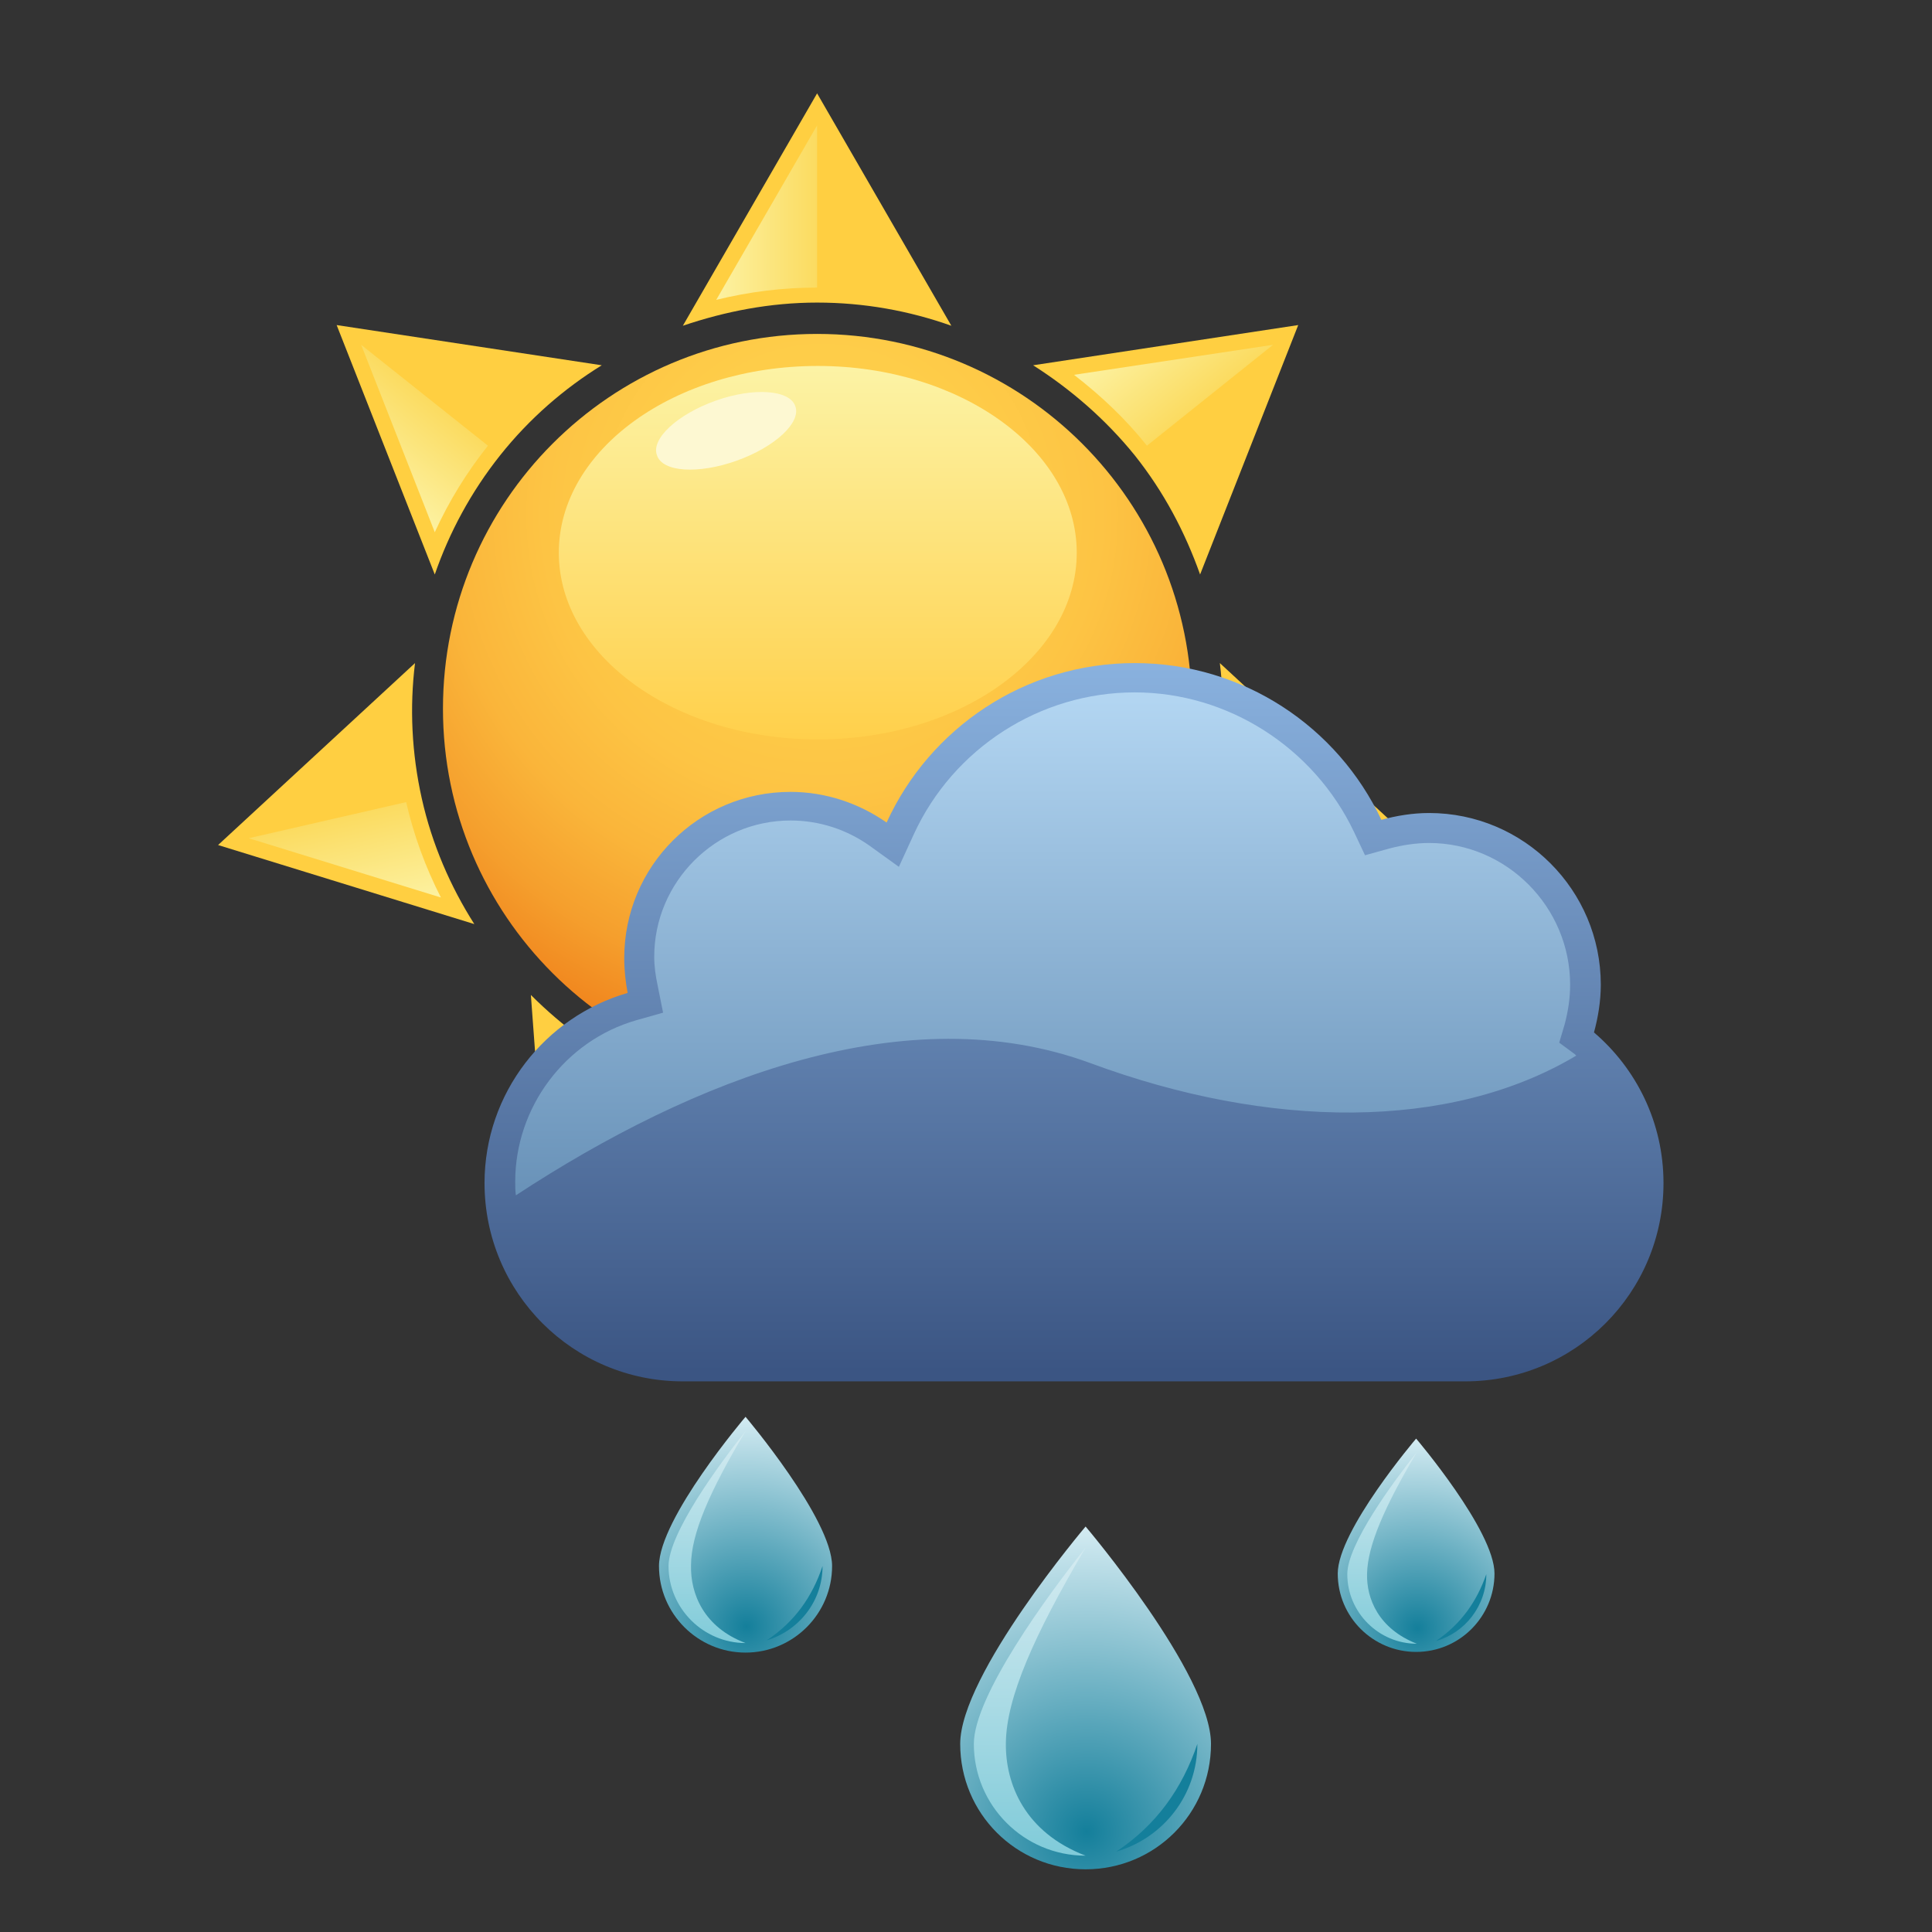 <svg xmlns="http://www.w3.org/2000/svg" xmlns:xlink="http://www.w3.org/1999/xlink" id="Laag_1" x="0px" y="0px" viewBox="0 0 283.5 283.5" style="enable-background:new 0 0 283.5 283.5;" xml:space="preserve"><rect x="0" y="0" width="283.5" height="283.5" fill="#333333" stroke="none"/><style type="text/css">	.st0{fill:url(#SVGID_1_);}	.st1{fill:#147F9B;}	.st2{fill:url(#SVGID_00000126286194886423559560000012049190109087980698_);}	.st3{fill:url(#SVGID_00000054256166257733334250000001035396103397774489_);}	.st4{fill:url(#SVGID_00000137122148244582167300000017921369416706135692_);}	.st5{fill:url(#SVGID_00000010297520124424552930000008632047845433763774_);}	.st6{fill:url(#SVGID_00000118362173755758678850000005196702764755425677_);}	.st7{fill:url(#SVGID_00000015318697000157142250000010304790203438020796_);}	.st8{fill:url(#SVGID_00000060750239417266940490000005747806877340664508_);}	.st9{fill:#FDF8D2;}	.st10{fill:#FFCF41;}	.st11{fill:url(#SVGID_00000142873339722628289090000004799854604238013359_);}	.st12{fill:url(#SVGID_00000103947433580232914930000014580316026219756673_);}	.st13{fill:url(#SVGID_00000074435753048429865870000004195168044550787464_);}	.st14{fill:url(#SVGID_00000040564188426046780400000017293747723264430779_);}	.st15{fill:url(#SVGID_00000116919282549573219840000015008501616773342864_);}	.st16{fill:url(#SVGID_00000137109840202507833690000010050705419769707934_);}	.st17{fill:url(#SVGID_00000075130632509334526420000008491449411034023083_);}	.st18{fill:url(#SVGID_00000026154188901128556160000005463717442000130980_);}	.st19{fill:url(#SVGID_00000151529365145310041210000018381307235475294115_);}</style><g>	<radialGradient id="SVGID_1_" cx="109.545" cy="238.665" r="30.578" gradientUnits="userSpaceOnUse">		<stop offset="0" style="stop-color:#147F9B"></stop>		<stop offset="1" style="stop-color:#D3EBF2"></stop>	</radialGradient>	<path class="st0" d="M122.1,229.8c0,7-5.7,12.7-12.7,12.7c-7,0-12.7-5.7-12.7-12.7c0-7,12.7-21.9,12.7-21.9  S122.1,222.9,122.1,229.8z"></path>	<path class="st1" d="M112.5,240.7c4.7-1.4,8.2-5.7,8.2-10.9C119.2,234.3,116.6,238,112.5,240.7z"></path>			<linearGradient id="SVGID_00000132076994394882517500000016013900553922371997_" gradientUnits="userSpaceOnUse" x1="103.763" y1="240.975" x2="103.763" y2="211.292">		<stop offset="0" style="stop-color:#80CBD9"></stop>		<stop offset="1" style="stop-color:#D2EAF0"></stop>	</linearGradient>	<path style="fill:url(#SVGID_00000132076994394882517500000016013900553922371997_);" d="M109.4,241.1c-6.2,0-11.3-5.1-11.3-11.3  c0-4.8,7.4-14.9,11.3-19.8c-5.3,8.9-8,15.1-8,19.7C101.3,233.9,103.3,238.8,109.4,241.1z"></path></g><g>			<radialGradient id="SVGID_00000060720514048615785800000012752731397439899028_" cx="159.469" cy="268.748" r="44.498" gradientUnits="userSpaceOnUse">		<stop offset="0" style="stop-color:#147F9B"></stop>		<stop offset="1" style="stop-color:#D3EBF2"></stop>	</radialGradient>	<path style="fill:url(#SVGID_00000060720514048615785800000012752731397439899028_);" d="M177.7,255.9c0,10.2-8.2,18.4-18.4,18.4  c-10.2,0-18.4-8.2-18.4-18.4c0-10.2,18.4-31.9,18.4-31.9S177.7,245.7,177.7,255.9z"></path>	<path class="st1" d="M163.8,271.7c6.9-2,11.9-8.3,11.9-15.8C173.5,262.4,169.7,267.8,163.8,271.7z"></path>			<linearGradient id="SVGID_00000093163038732157136010000014623898357738152877_" gradientUnits="userSpaceOnUse" x1="151.052" y1="272.106" x2="151.052" y2="228.921">		<stop offset="0" style="stop-color:#80CBD9"></stop>		<stop offset="1" style="stop-color:#D2EAF0"></stop>	</linearGradient>	<path style="fill:url(#SVGID_00000093163038732157136010000014623898357738152877_);" d="M159.3,272.3c-9.1,0-16.4-7.4-16.4-16.4  c0-7,10.8-21.8,16.4-28.8c-7.6,12.9-11.6,22-11.7,28.6C147.5,261.8,150.4,268.9,159.3,272.3z"></path></g><g>			<radialGradient id="SVGID_00000100356799511995525290000006506002287025302691_" cx="207.974" cy="238.923" r="27.674" gradientUnits="userSpaceOnUse">		<stop offset="0" style="stop-color:#147F9B"></stop>		<stop offset="1" style="stop-color:#D3EBF2"></stop>	</radialGradient>	<path style="fill:url(#SVGID_00000100356799511995525290000006506002287025302691_);" d="M219.3,230.9c0,6.3-5.1,11.5-11.5,11.5  c-6.3,0-11.5-5.1-11.5-11.5c0-6.3,11.5-19.8,11.5-19.8S219.3,224.6,219.3,230.9z"></path>	<path class="st1" d="M210.7,240.8c4.3-1.2,7.4-5.2,7.4-9.8C216.7,235,214.4,238.3,210.7,240.8z"></path>			<linearGradient id="SVGID_00000152978510020946010560000003585337815051294864_" gradientUnits="userSpaceOnUse" x1="202.739" y1="241.014" x2="202.739" y2="214.147">		<stop offset="0" style="stop-color:#80CBD9"></stop>		<stop offset="1" style="stop-color:#D2EAF0"></stop>	</linearGradient>	<path style="fill:url(#SVGID_00000152978510020946010560000003585337815051294864_);" d="M207.9,241.2c-5.6,0-10.2-4.6-10.2-10.2  c0-4.4,6.7-13.5,10.2-17.9c-4.8,8.1-7.2,13.7-7.3,17.8C200.5,234.6,202.3,239,207.9,241.2z"></path></g><g>			<radialGradient id="SVGID_00000016038566586484824210000016130591218704926651_" cx="120.641" cy="75.56" r="83.103" gradientUnits="userSpaceOnUse">		<stop offset="0" style="stop-color:#FFD04B"></stop>		<stop offset="0.291" style="stop-color:#FECD49"></stop>		<stop offset="0.493" style="stop-color:#FDC444"></stop>		<stop offset="0.669" style="stop-color:#FAB53A"></stop>		<stop offset="0.829" style="stop-color:#F59F2D"></stop>		<stop offset="0.978" style="stop-color:#F0831C"></stop>		<stop offset="1" style="stop-color:#EF7E19"></stop>	</radialGradient>	<path style="fill:url(#SVGID_00000016038566586484824210000016130591218704926651_);" d="M174.9,104c0,30.3-24.6,54.9-54.9,54.9  C89.6,158.9,65,134.3,65,104C65,73.6,89.6,49,119.9,49C150.3,49,174.9,73.6,174.9,104z"></path>			<linearGradient id="SVGID_00000150071389981212227810000002109894173897589141_" gradientUnits="userSpaceOnUse" x1="119.928" y1="108.449" x2="119.928" y2="53.786">		<stop offset="0" style="stop-color:#FFD04B"></stop>		<stop offset="1" style="stop-color:#FCF3A5"></stop>	</linearGradient>	<path style="fill:url(#SVGID_00000150071389981212227810000002109894173897589141_);" d="M158,81.1c0,15.1-17,27.4-38,27.4  c-21,0-38-12.3-38-27.4c0-15.1,17-27.4,38-27.4C140.9,53.7,158,66,158,81.1z"></path>	<path class="st9" d="M116.7,59.6c0.9,2.4-3,6-8.6,8c-5.6,2-10.9,1.7-11.7-0.8c-0.9-2.4,3-6,8.6-8C110.6,56.8,115.9,57.2,116.7,59.6  z"></path>	<g>		<path class="st10" d="M119.9,44.4c6.9,0,13.5,1.2,19.7,3.4l-19.7-34.1l-19.7,34.1C106.4,45.7,113,44.4,119.9,44.4z"></path>					<linearGradient id="SVGID_00000132079111019766499030000014149587916060035717_" gradientUnits="userSpaceOnUse" x1="119.901" y1="31.184" x2="104.322" y2="31.184">			<stop offset="0" style="stop-color:#FBDB60"></stop>			<stop offset="1" style="stop-color:#FCF3A5"></stop>		</linearGradient>		<path style="fill:url(#SVGID_00000132079111019766499030000014149587916060035717_);" d="M119.9,18.4L105.1,44   c4.9-1.2,9.8-1.8,14.8-1.8V18.4z"></path>	</g>	<g>		<path class="st10" d="M73.4,66.8c4.3-5.4,9.4-9.8,14.9-13.2l-38.9-5.9l14.4,36.6C65.9,78.2,69.1,72.2,73.4,66.8z"></path>					<linearGradient id="SVGID_00000119109281345060719960000014702599990710482600_" gradientUnits="userSpaceOnUse" x1="113.153" y1="13.767" x2="97.569" y2="13.767" gradientTransform="matrix(0.624 -0.782 0.782 0.624 -18.313 138.499)">			<stop offset="0" style="stop-color:#FBDB60"></stop>			<stop offset="1" style="stop-color:#FCF3A5"></stop>		</linearGradient>		<path style="fill:url(#SVGID_00000119109281345060719960000014702599990710482600_);" d="M53,50.6l10.8,27.5   c2.1-4.6,4.7-8.8,7.8-12.7L53,50.6z"></path>	</g>	<g>		<path class="st10" d="M61.9,117.2c-1.5-6.7-1.8-13.4-1-19.9L32,124l37.6,11.6C66.1,130.1,63.4,123.9,61.9,117.2z"></path>					<linearGradient id="SVGID_00000099626940074786323980000007139995990367677088_" gradientUnits="userSpaceOnUse" x1="122.328" y1="-2.375" x2="106.751" y2="-2.375" gradientTransform="matrix(-0.223 -0.975 0.975 -0.223 78.512 238.885)">			<stop offset="0" style="stop-color:#FBDB60"></stop>			<stop offset="1" style="stop-color:#FCF3A5"></stop>		</linearGradient>		<path style="fill:url(#SVGID_00000099626940074786323980000007139995990367677088_);" d="M36.5,123l28.2,8.7   c-2.3-4.5-4-9.2-5.1-14L36.5,123z"></path>	</g>	<g>		<path class="st10" d="M94.1,157.6c-6.2-3-11.6-7-16.2-11.6l2.9,39.2l32.5-22.2C106.8,162.3,100.3,160.6,94.1,157.6z"></path>					<linearGradient id="SVGID_00000143590291293656075540000011638905348749201822_" gradientUnits="userSpaceOnUse" x1="140.138" y1="-5.872" x2="124.553" y2="-5.872" gradientTransform="matrix(-0.901 -0.434 0.434 -0.901 217.186 225.052)">			<stop offset="0" style="stop-color:#FBDB60"></stop>			<stop offset="1" style="stop-color:#FCF3A5"></stop>		</linearGradient>		<path style="fill:url(#SVGID_00000143590291293656075540000011638905348749201822_);" d="M82.8,181.1l24.4-16.6   c-4.9-1-9.7-2.6-14.1-4.8L82.8,181.1z"></path>	</g>	<g>		<path class="st10" d="M145.8,157.6c-6.2,3-12.7,4.7-19.2,5.5l32.5,22.2L162,146C157.4,150.6,152,154.6,145.8,157.6z"></path>					<linearGradient id="SVGID_00000155864383997106550090000004421456460084138640_" gradientUnits="userSpaceOnUse" x1="154.058" y1="6.686" x2="138.479" y2="6.686" gradientTransform="matrix(-0.901 0.434 -0.434 -0.901 293.214 108.705)">			<stop offset="0" style="stop-color:#FBDB60"></stop>			<stop offset="1" style="stop-color:#FCF3A5"></stop>		</linearGradient>		<path style="fill:url(#SVGID_00000155864383997106550090000004421456460084138640_);" d="M157.1,181.1l2.2-29.5   c-3.9,3.2-8.1,5.9-12.5,8.1L157.1,181.1z"></path>	</g>	<g>		<path class="st10" d="M178,117.2c-1.5,6.7-4.2,12.9-7.7,18.4l37.6-11.6L179,97.3C179.8,103.8,179.5,110.5,178,117.2z"></path>					<linearGradient id="SVGID_00000088099389553784843420000008215866687849757317_" gradientUnits="userSpaceOnUse" x1="153.375" y1="26.037" x2="137.792" y2="26.037" gradientTransform="matrix(-0.223 0.975 -0.975 -0.223 250.387 -23.583)">			<stop offset="0" style="stop-color:#FBDB60"></stop>			<stop offset="1" style="stop-color:#FCF3A5"></stop>		</linearGradient>		<path style="fill:url(#SVGID_00000088099389553784843420000008215866687849757317_);" d="M203.4,123l-21.7-20.1   c0.1,5-0.4,10-1.5,14.8L203.4,123z"></path>	</g>	<g>		<path class="st10" d="M166.5,66.8c4.3,5.4,7.4,11.3,9.6,17.5l14.4-36.6l-38.9,5.9C157.1,57.1,162.2,61.5,166.5,66.8z"></path>					<linearGradient id="SVGID_00000003812299312994135680000003152342535224436104_" gradientUnits="userSpaceOnUse" x1="137.831" y1="36.818" x2="122.245" y2="36.818" gradientTransform="matrix(0.624 0.782 -0.782 0.624 119.668 -72.128)">			<stop offset="0" style="stop-color:#FBDB60"></stop>			<stop offset="1" style="stop-color:#FCF3A5"></stop>		</linearGradient>		<path style="fill:url(#SVGID_00000003812299312994135680000003152342535224436104_);" d="M186.8,50.6L157.6,55   c4,3.1,7.6,6.5,10.7,10.4L186.8,50.6z"></path>	</g></g><g>			<linearGradient id="SVGID_00000043423705509293103450000018096487795063303864_" gradientUnits="userSpaceOnUse" x1="157.602" y1="201.304" x2="157.602" y2="97.791">		<stop offset="0" style="stop-color:#3B5583"></stop>		<stop offset="1" style="stop-color:#89B1DE"></stop>	</linearGradient>	<path style="fill:url(#SVGID_00000043423705509293103450000018096487795063303864_);" d="M233.9,151.5c0.6-2.2,1-4.6,1-7  c0-13.9-11.3-25.2-25.2-25.2c-2.4,0-4.8,0.4-7,1c-6.4-13.6-20.2-23-36.2-23c-16.2,0-30.1,9.6-36.4,23.4c-4-2.8-8.9-4.5-14.1-4.5  c-13.5,0-24.4,10.9-24.4,24.4c0,1.8,0.2,3.5,0.5,5.1c-12.1,3.5-21,14.7-21,27.9c0,16.1,13,29.1,29.1,29.1H215  c16.1,0,29.1-13,29.1-29.1C244.1,164.7,240.1,156.8,233.9,151.5z"></path>			<linearGradient id="SVGID_00000115482918359874951240000014819233932862580922_" gradientUnits="userSpaceOnUse" x1="153.386" y1="174.195" x2="153.386" y2="102.746">		<stop offset="0" style="stop-color:#6A93B9"></stop>		<stop offset="1" style="stop-color:#B2D5F1"></stop>	</linearGradient>	<path style="fill:url(#SVGID_00000115482918359874951240000014819233932862580922_);" d="M228.8,153l0.8-2.7  c0.5-1.9,0.8-3.8,0.8-5.8c0-11.4-9.3-20.8-20.7-20.8c-1.9,0-3.9,0.3-5.8,0.8l-3.6,1l-1.6-3.4c-5.9-12.4-18.5-20.5-32.2-20.5  c-13.9,0-26.6,8.2-32.4,20.8l-2.2,4.8l-4.3-3.1c-3.4-2.4-7.4-3.7-11.6-3.7c-11,0-20,9-20,20c0,1.4,0.2,2.8,0.5,4.2l0.8,4l-3.9,1.1  c-10.5,3-17.8,12.8-17.8,23.7c0,0.7,0,1.3,0.1,2c26.2-17.2,57.4-29.3,84.3-19.4c26.2,9.7,52.7,10,71.3-1.1  c-0.1-0.1-0.2-0.2-0.2-0.2L228.8,153z"></path></g></svg>